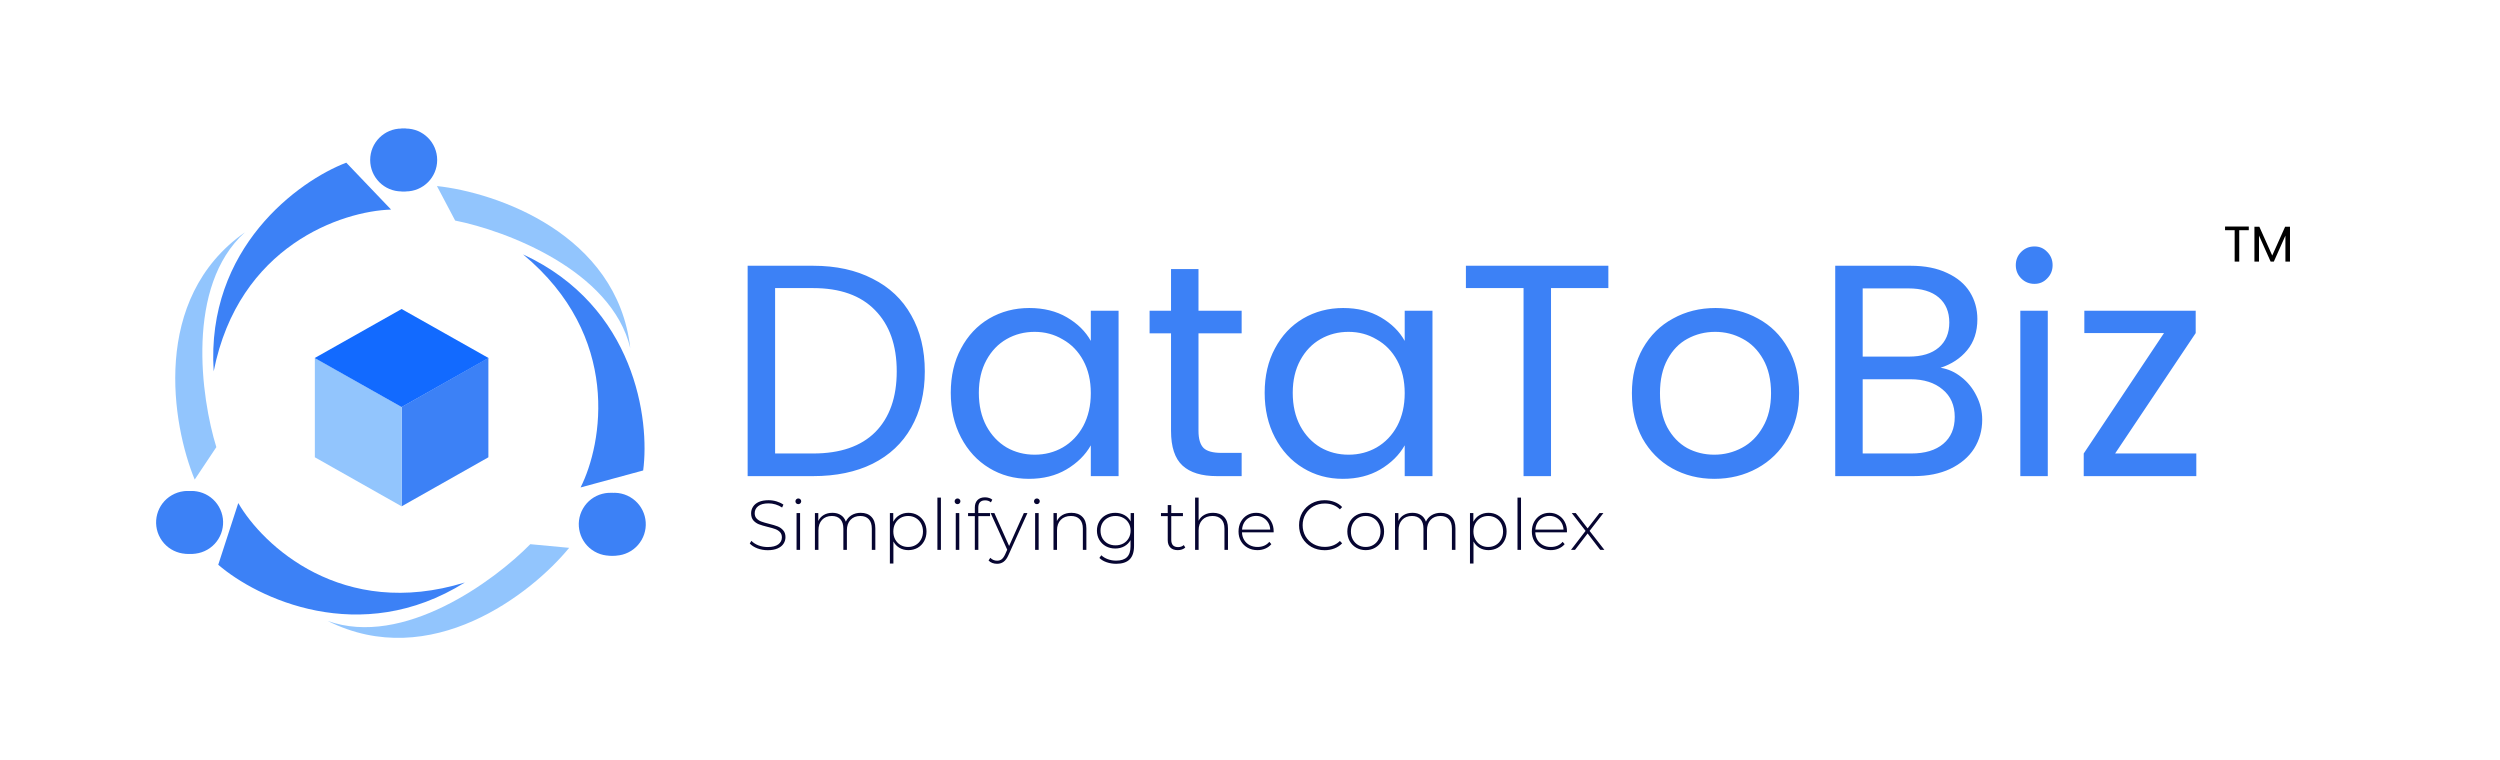 <svg xmlns="http://www.w3.org/2000/svg" width="497" height="151" viewBox="0 0 497 151" fill="none"><path d="M161.651 52.833C166.211 52.833 170.151 53.693 173.471 55.413C176.831 57.093 179.391 59.513 181.151 62.673C182.951 65.833 183.851 69.553 183.851 73.833C183.851 78.113 182.951 81.833 181.151 84.993C179.391 88.113 176.831 90.513 173.471 92.193C170.151 93.833 166.211 94.653 161.651 94.653H148.631V52.833H161.651ZM161.651 90.153C167.051 90.153 171.171 88.733 174.011 85.893C176.851 83.013 178.271 78.993 178.271 73.833C178.271 68.633 176.831 64.573 173.951 61.653C171.111 58.733 167.011 57.273 161.651 57.273H154.091V90.153H161.651ZM189.013 78.093C189.013 74.733 189.693 71.793 191.053 69.273C192.413 66.713 194.273 64.733 196.633 63.333C199.033 61.933 201.693 61.233 204.613 61.233C207.493 61.233 209.993 61.853 212.113 63.093C214.233 64.333 215.813 65.893 216.853 67.773V61.773H222.373V94.653H216.853V88.533C215.773 90.453 214.153 92.053 211.993 93.333C209.873 94.573 207.393 95.193 204.553 95.193C201.633 95.193 198.993 94.473 196.633 93.033C194.273 91.593 192.413 89.573 191.053 86.973C189.693 84.373 189.013 81.413 189.013 78.093ZM216.853 78.153C216.853 75.673 216.353 73.513 215.353 71.673C214.353 69.833 212.993 68.433 211.273 67.473C209.593 66.473 207.733 65.973 205.693 65.973C203.653 65.973 201.793 66.453 200.113 67.413C198.433 68.373 197.093 69.773 196.093 71.613C195.093 73.453 194.593 75.613 194.593 78.093C194.593 80.613 195.093 82.813 196.093 84.693C197.093 86.533 198.433 87.953 200.113 88.953C201.793 89.913 203.653 90.393 205.693 90.393C207.733 90.393 209.593 89.913 211.273 88.953C212.993 87.953 214.353 86.533 215.353 84.693C216.353 82.813 216.853 80.633 216.853 78.153ZM238.26 66.273V85.653C238.26 87.253 238.6 88.393 239.28 89.073C239.96 89.713 241.14 90.033 242.82 90.033H246.84V94.653H241.92C238.88 94.653 236.6 93.953 235.08 92.553C233.56 91.153 232.8 88.853 232.8 85.653V66.273H228.54V61.773H232.8V53.493H238.26V61.773H246.84V66.273H238.26ZM251.416 78.093C251.416 74.733 252.096 71.793 253.456 69.273C254.816 66.713 256.676 64.733 259.036 63.333C261.436 61.933 264.096 61.233 267.016 61.233C269.896 61.233 272.396 61.853 274.516 63.093C276.636 64.333 278.216 65.893 279.256 67.773V61.773H284.776V94.653H279.256V88.533C278.176 90.453 276.556 92.053 274.396 93.333C272.276 94.573 269.796 95.193 266.956 95.193C264.036 95.193 261.396 94.473 259.036 93.033C256.676 91.593 254.816 89.573 253.456 86.973C252.096 84.373 251.416 81.413 251.416 78.093ZM279.256 78.153C279.256 75.673 278.756 73.513 277.756 71.673C276.756 69.833 275.396 68.433 273.676 67.473C271.996 66.473 270.136 65.973 268.096 65.973C266.056 65.973 264.196 66.453 262.516 67.413C260.836 68.373 259.496 69.773 258.496 71.613C257.496 73.453 256.996 75.613 256.996 78.093C256.996 80.613 257.496 82.813 258.496 84.693C259.496 86.533 260.836 87.953 262.516 88.953C264.196 89.913 266.056 90.393 268.096 90.393C270.136 90.393 271.996 89.913 273.676 88.953C275.396 87.953 276.756 86.533 277.756 84.693C278.756 82.813 279.256 80.633 279.256 78.153ZM319.742 52.833V57.273H308.342V94.653H302.882V57.273H291.422V52.833H319.742ZM340.803 95.193C337.723 95.193 334.923 94.493 332.403 93.093C329.923 91.693 327.963 89.713 326.523 87.153C325.123 84.553 324.423 81.553 324.423 78.153C324.423 74.793 325.143 71.833 326.583 69.273C328.063 66.673 330.063 64.693 332.583 63.333C335.103 61.933 337.923 61.233 341.043 61.233C344.163 61.233 346.983 61.933 349.503 63.333C352.023 64.693 354.003 66.653 355.443 69.213C356.923 71.773 357.663 74.753 357.663 78.153C357.663 81.553 356.903 84.553 355.383 87.153C353.903 89.713 351.883 91.693 349.323 93.093C346.763 94.493 343.923 95.193 340.803 95.193ZM340.803 90.393C342.763 90.393 344.603 89.933 346.323 89.013C348.043 88.093 349.423 86.713 350.463 84.873C351.543 83.033 352.083 80.793 352.083 78.153C352.083 75.513 351.563 73.273 350.523 71.433C349.483 69.593 348.123 68.233 346.443 67.353C344.763 66.433 342.943 65.973 340.983 65.973C338.983 65.973 337.143 66.433 335.463 67.353C333.823 68.233 332.503 69.593 331.503 71.433C330.503 73.273 330.003 75.513 330.003 78.153C330.003 80.833 330.483 83.093 331.443 84.933C332.443 86.773 333.763 88.153 335.403 89.073C337.043 89.953 338.843 90.393 340.803 90.393ZM385.782 73.113C387.302 73.353 388.682 73.973 389.922 74.973C391.202 75.973 392.202 77.213 392.922 78.693C393.682 80.173 394.062 81.753 394.062 83.433C394.062 85.553 393.522 87.473 392.442 89.193C391.362 90.873 389.782 92.213 387.702 93.213C385.662 94.173 383.242 94.653 380.442 94.653H364.842V52.833H379.842C382.682 52.833 385.102 53.313 387.102 54.273C389.102 55.193 390.602 56.453 391.602 58.053C392.602 59.653 393.102 61.453 393.102 63.453C393.102 65.933 392.422 67.993 391.062 69.633C389.742 71.233 387.982 72.393 385.782 73.113ZM370.302 70.893H379.482C382.042 70.893 384.022 70.293 385.422 69.093C386.822 67.893 387.522 66.233 387.522 64.113C387.522 61.993 386.822 60.333 385.422 59.133C384.022 57.933 382.002 57.333 379.362 57.333H370.302V70.893ZM379.962 90.153C382.682 90.153 384.802 89.513 386.322 88.233C387.842 86.953 388.602 85.173 388.602 82.893C388.602 80.573 387.802 78.753 386.202 77.433C384.602 76.073 382.462 75.393 379.782 75.393H370.302V90.153H379.962ZM404.459 56.433C403.419 56.433 402.539 56.073 401.819 55.353C401.099 54.633 400.739 53.753 400.739 52.713C400.739 51.673 401.099 50.793 401.819 50.073C402.539 49.353 403.419 48.993 404.459 48.993C405.459 48.993 406.299 49.353 406.979 50.073C407.699 50.793 408.059 51.673 408.059 52.713C408.059 53.753 407.699 54.633 406.979 55.353C406.299 56.073 405.459 56.433 404.459 56.433ZM407.099 61.773V94.653H401.639V61.773H407.099ZM420.485 90.153H436.625V94.653H414.245V90.153L430.205 66.213H414.365V61.773H436.505V66.213L420.485 90.153Z" fill="#3C81F6"></path><path d="M447.06 45.03V45.77H445.16V52H444.25V45.77H442.34V45.03H447.06ZM455.25 45.08V52H454.34V46.84L452.04 52H451.4L449.09 46.83V52H448.18V45.08H449.16L451.72 50.8L454.28 45.08H455.25Z" fill="black"></path><path d="M152.624 109.381C151.905 109.381 151.219 109.259 150.566 109.017C149.922 108.765 149.418 108.443 149.054 108.051L149.376 107.519C149.721 107.883 150.183 108.181 150.762 108.415C151.35 108.639 151.966 108.751 152.61 108.751C153.543 108.751 154.248 108.573 154.724 108.219C155.2 107.864 155.438 107.402 155.438 106.833C155.438 106.394 155.312 106.044 155.06 105.783C154.808 105.521 154.495 105.321 154.122 105.181C153.749 105.041 153.245 104.896 152.61 104.747C151.891 104.569 151.313 104.397 150.874 104.229C150.445 104.061 150.076 103.804 149.768 103.459C149.469 103.104 149.32 102.633 149.32 102.045C149.32 101.569 149.446 101.135 149.698 100.743C149.95 100.341 150.333 100.024 150.846 99.79C151.369 99.557 152.017 99.441 152.792 99.441C153.333 99.441 153.865 99.52 154.388 99.678C154.911 99.837 155.363 100.052 155.746 100.323L155.48 100.897C155.088 100.626 154.654 100.421 154.178 100.281C153.711 100.141 153.249 100.071 152.792 100.071C151.887 100.071 151.201 100.253 150.734 100.617C150.267 100.981 150.034 101.452 150.034 102.031C150.034 102.469 150.16 102.819 150.412 103.081C150.664 103.342 150.977 103.543 151.35 103.683C151.723 103.823 152.232 103.972 152.876 104.131C153.595 104.308 154.169 104.481 154.598 104.649C155.027 104.817 155.391 105.073 155.69 105.419C155.998 105.755 156.152 106.212 156.152 106.791C156.152 107.267 156.021 107.701 155.76 108.093C155.508 108.485 155.116 108.797 154.584 109.031C154.052 109.264 153.399 109.381 152.624 109.381ZM158.355 102.003H159.055V109.311H158.355V102.003ZM158.705 100.225C158.546 100.225 158.411 100.173 158.299 100.071C158.187 99.959 158.131 99.823 158.131 99.665C158.131 99.506 158.187 99.371 158.299 99.258C158.411 99.147 158.546 99.091 158.705 99.091C158.864 99.091 158.999 99.147 159.111 99.258C159.223 99.361 159.279 99.492 159.279 99.65C159.279 99.809 159.223 99.945 159.111 100.057C158.999 100.169 158.864 100.225 158.705 100.225ZM171.105 101.947C172.011 101.947 172.72 102.213 173.233 102.745C173.756 103.277 174.017 104.042 174.017 105.041V109.311H173.317V105.097C173.317 104.275 173.117 103.65 172.715 103.221C172.314 102.791 171.754 102.577 171.035 102.577C170.214 102.577 169.561 102.833 169.075 103.347C168.599 103.86 168.361 104.551 168.361 105.419V109.311H167.661V105.097C167.661 104.275 167.461 103.65 167.059 103.221C166.658 102.791 166.098 102.577 165.379 102.577C164.558 102.577 163.905 102.833 163.419 103.347C162.943 103.86 162.705 104.551 162.705 105.419V109.311H162.005V102.003H162.677V103.571C162.92 103.057 163.279 102.661 163.755 102.381C164.241 102.091 164.815 101.947 165.477 101.947C166.14 101.947 166.7 102.096 167.157 102.395C167.624 102.693 167.955 103.132 168.151 103.711C168.394 103.169 168.772 102.74 169.285 102.423C169.808 102.105 170.415 101.947 171.105 101.947ZM180.576 101.947C181.257 101.947 181.873 102.105 182.424 102.423C182.974 102.74 183.404 103.179 183.712 103.739C184.029 104.299 184.188 104.938 184.188 105.657C184.188 106.375 184.029 107.019 183.712 107.589C183.404 108.149 182.974 108.587 182.424 108.905C181.873 109.213 181.257 109.367 180.576 109.367C179.932 109.367 179.348 109.217 178.826 108.919C178.303 108.611 177.897 108.186 177.608 107.645V112.027H176.908V102.003H177.58V103.725C177.869 103.165 178.275 102.731 178.798 102.423C179.33 102.105 179.922 101.947 180.576 101.947ZM180.534 108.737C181.094 108.737 181.598 108.606 182.046 108.345C182.494 108.083 182.844 107.719 183.096 107.253C183.357 106.786 183.488 106.254 183.488 105.657C183.488 105.059 183.357 104.527 183.096 104.061C182.844 103.594 182.494 103.23 182.046 102.969C181.598 102.707 181.094 102.577 180.534 102.577C179.974 102.577 179.47 102.707 179.022 102.969C178.583 103.23 178.233 103.594 177.972 104.061C177.72 104.527 177.594 105.059 177.594 105.657C177.594 106.254 177.72 106.786 177.972 107.253C178.233 107.719 178.583 108.083 179.022 108.345C179.47 108.606 179.974 108.737 180.534 108.737ZM186.355 98.922H187.055V109.311H186.355V98.922ZM190.005 102.003H190.705V109.311H190.005V102.003ZM190.355 100.225C190.197 100.225 190.061 100.173 189.949 100.071C189.837 99.959 189.781 99.823 189.781 99.665C189.781 99.506 189.837 99.371 189.949 99.258C190.061 99.147 190.197 99.091 190.355 99.091C190.514 99.091 190.649 99.147 190.761 99.258C190.873 99.361 190.929 99.492 190.929 99.65C190.929 99.809 190.873 99.945 190.761 100.057C190.649 100.169 190.514 100.225 190.355 100.225ZM195.854 99.469C194.939 99.469 194.482 99.959 194.482 100.939V102.003H196.82V102.605H194.496V109.311H193.796V102.605H192.452V102.003H193.796V100.883C193.796 100.267 193.973 99.776 194.328 99.412C194.683 99.049 195.182 98.867 195.826 98.867C196.106 98.867 196.372 98.909 196.624 98.993C196.885 99.067 197.1 99.184 197.268 99.343L196.988 99.874C196.689 99.604 196.311 99.469 195.854 99.469ZM204.252 102.003L200.5 110.305C200.22 110.949 199.894 111.406 199.52 111.677C199.156 111.947 198.722 112.083 198.218 112.083C197.882 112.083 197.565 112.027 197.266 111.915C196.977 111.803 196.73 111.639 196.524 111.425L196.874 110.893C197.248 111.275 197.7 111.467 198.232 111.467C198.587 111.467 198.89 111.369 199.142 111.173C199.394 110.977 199.628 110.641 199.842 110.165L200.234 109.283L196.944 102.003H197.686L200.612 108.541L203.538 102.003H204.252ZM205.783 102.003H206.483V109.311H205.783V102.003ZM206.133 100.225C205.974 100.225 205.839 100.173 205.727 100.071C205.615 99.959 205.559 99.823 205.559 99.665C205.559 99.506 205.615 99.371 205.727 99.258C205.839 99.147 205.974 99.091 206.133 99.091C206.291 99.091 206.427 99.147 206.539 99.258C206.651 99.361 206.707 99.492 206.707 99.65C206.707 99.809 206.651 99.945 206.539 100.057C206.427 100.169 206.291 100.225 206.133 100.225ZM213.003 101.947C213.918 101.947 214.641 102.213 215.173 102.745C215.705 103.277 215.971 104.042 215.971 105.041V109.311H215.271V105.097C215.271 104.275 215.061 103.65 214.641 103.221C214.231 102.791 213.652 102.577 212.905 102.577C212.047 102.577 211.37 102.833 210.875 103.347C210.381 103.86 210.133 104.551 210.133 105.419V109.311H209.433V102.003H210.105V103.585C210.357 103.071 210.731 102.67 211.225 102.381C211.729 102.091 212.322 101.947 213.003 101.947ZM225.447 102.003V108.527C225.447 109.74 225.153 110.636 224.565 111.215C223.977 111.793 223.09 112.083 221.905 112.083C221.233 112.083 220.598 111.98 220.001 111.775C219.403 111.569 218.923 111.285 218.559 110.921L218.937 110.389C219.301 110.725 219.739 110.986 220.253 111.173C220.766 111.359 221.312 111.453 221.891 111.453C222.861 111.453 223.58 111.219 224.047 110.753C224.513 110.295 224.747 109.581 224.747 108.611V107.379C224.448 107.911 224.033 108.321 223.501 108.611C222.969 108.9 222.371 109.045 221.709 109.045C221.027 109.045 220.407 108.895 219.847 108.597C219.296 108.289 218.862 107.864 218.545 107.323C218.227 106.781 218.069 106.17 218.069 105.489C218.069 104.807 218.227 104.196 218.545 103.655C218.862 103.113 219.296 102.693 219.847 102.395C220.407 102.096 221.027 101.947 221.709 101.947C222.381 101.947 222.987 102.096 223.529 102.395C224.07 102.693 224.485 103.113 224.775 103.655V102.003H225.447ZM221.765 108.415C222.334 108.415 222.847 108.293 223.305 108.051C223.762 107.799 224.117 107.453 224.369 107.015C224.63 106.567 224.761 106.058 224.761 105.489C224.761 104.919 224.63 104.415 224.369 103.977C224.117 103.538 223.762 103.197 223.305 102.955C222.847 102.703 222.334 102.577 221.765 102.577C221.195 102.577 220.682 102.703 220.225 102.955C219.777 103.197 219.422 103.538 219.161 103.977C218.909 104.415 218.783 104.919 218.783 105.489C218.783 106.058 218.909 106.567 219.161 107.015C219.422 107.453 219.777 107.799 220.225 108.051C220.682 108.293 221.195 108.415 221.765 108.415ZM235.631 108.849C235.454 109.017 235.23 109.147 234.959 109.241C234.698 109.325 234.423 109.367 234.133 109.367C233.499 109.367 233.009 109.194 232.663 108.849C232.318 108.494 232.145 108.004 232.145 107.379V102.605H230.801V102.003H232.145V100.407H232.845V102.003H235.169V102.605H232.845V107.309C232.845 107.785 232.957 108.149 233.181 108.401C233.415 108.643 233.755 108.765 234.203 108.765C234.661 108.765 235.039 108.629 235.337 108.359L235.631 108.849ZM241.154 101.947C242.068 101.947 242.792 102.213 243.324 102.745C243.856 103.277 244.122 104.042 244.122 105.041V109.311H243.422V105.097C243.422 104.275 243.212 103.65 242.792 103.221C242.381 102.791 241.802 102.577 241.056 102.577C240.197 102.577 239.52 102.833 239.026 103.347C238.531 103.86 238.284 104.551 238.284 105.419V109.311H237.584V98.922H238.284V103.529C238.536 103.025 238.909 102.637 239.404 102.367C239.898 102.087 240.482 101.947 241.154 101.947ZM253.191 105.825H246.905C246.924 106.394 247.069 106.903 247.339 107.351C247.61 107.789 247.974 108.13 248.431 108.373C248.898 108.615 249.421 108.737 249.999 108.737C250.475 108.737 250.914 108.653 251.315 108.485C251.726 108.307 252.067 108.051 252.337 107.715L252.743 108.177C252.426 108.559 252.025 108.853 251.539 109.059C251.063 109.264 250.545 109.367 249.985 109.367C249.257 109.367 248.609 109.208 248.039 108.891C247.47 108.573 247.022 108.135 246.695 107.575C246.378 107.015 246.219 106.375 246.219 105.657C246.219 104.947 246.369 104.313 246.667 103.753C246.975 103.183 247.395 102.74 247.927 102.423C248.459 102.105 249.057 101.947 249.719 101.947C250.382 101.947 250.975 102.105 251.497 102.423C252.029 102.731 252.445 103.165 252.743 103.725C253.051 104.285 253.205 104.919 253.205 105.629L253.191 105.825ZM249.719 102.563C249.206 102.563 248.744 102.679 248.333 102.913C247.923 103.137 247.591 103.459 247.339 103.879C247.097 104.289 246.957 104.756 246.919 105.279H252.519C252.491 104.756 252.351 104.289 252.099 103.879C251.847 103.468 251.516 103.146 251.105 102.913C250.695 102.679 250.233 102.563 249.719 102.563ZM263.334 109.381C262.373 109.381 261.505 109.166 260.73 108.737C259.965 108.307 259.358 107.715 258.91 106.959C258.472 106.203 258.252 105.353 258.252 104.411C258.252 103.468 258.472 102.619 258.91 101.863C259.358 101.107 259.965 100.514 260.73 100.085C261.505 99.655 262.373 99.441 263.334 99.441C264.044 99.441 264.697 99.557 265.294 99.79C265.892 100.015 266.4 100.351 266.82 100.799L266.372 101.261C265.588 100.486 264.585 100.099 263.362 100.099C262.541 100.099 261.794 100.285 261.122 100.659C260.45 101.032 259.923 101.55 259.54 102.213C259.158 102.866 258.966 103.599 258.966 104.411C258.966 105.223 259.158 105.96 259.54 106.623C259.923 107.276 260.45 107.789 261.122 108.163C261.794 108.536 262.541 108.723 263.362 108.723C264.576 108.723 265.579 108.331 266.372 107.547L266.82 108.009C266.4 108.457 265.887 108.797 265.28 109.031C264.683 109.264 264.034 109.381 263.334 109.381ZM271.502 109.367C270.811 109.367 270.186 109.208 269.626 108.891C269.075 108.573 268.641 108.135 268.324 107.575C268.007 107.005 267.848 106.366 267.848 105.657C267.848 104.947 268.007 104.313 268.324 103.753C268.641 103.183 269.075 102.74 269.626 102.423C270.186 102.105 270.811 101.947 271.502 101.947C272.193 101.947 272.813 102.105 273.364 102.423C273.924 102.74 274.363 103.183 274.68 103.753C274.997 104.313 275.156 104.947 275.156 105.657C275.156 106.366 274.997 107.005 274.68 107.575C274.363 108.135 273.924 108.573 273.364 108.891C272.813 109.208 272.193 109.367 271.502 109.367ZM271.502 108.737C272.062 108.737 272.561 108.606 273 108.345C273.448 108.083 273.798 107.719 274.05 107.253C274.311 106.786 274.442 106.254 274.442 105.657C274.442 105.059 274.311 104.527 274.05 104.061C273.798 103.594 273.448 103.23 273 102.969C272.561 102.707 272.062 102.577 271.502 102.577C270.942 102.577 270.438 102.707 269.99 102.969C269.551 103.23 269.201 103.594 268.94 104.061C268.688 104.527 268.562 105.059 268.562 105.657C268.562 106.254 268.688 106.786 268.94 107.253C269.201 107.719 269.551 108.083 269.99 108.345C270.438 108.606 270.942 108.737 271.502 108.737ZM286.428 101.947C287.333 101.947 288.042 102.213 288.556 102.745C289.078 103.277 289.34 104.042 289.34 105.041V109.311H288.64V105.097C288.64 104.275 288.439 103.65 288.038 103.221C287.636 102.791 287.076 102.577 286.358 102.577C285.536 102.577 284.883 102.833 284.398 103.347C283.922 103.86 283.684 104.551 283.684 105.419V109.311H282.984V105.097C282.984 104.275 282.783 103.65 282.382 103.221C281.98 102.791 281.42 102.577 280.702 102.577C279.88 102.577 279.227 102.833 278.742 103.347C278.266 103.86 278.028 104.551 278.028 105.419V109.311H277.328V102.003H278V103.571C278.242 103.057 278.602 102.661 279.078 102.381C279.563 102.091 280.137 101.947 280.8 101.947C281.462 101.947 282.022 102.096 282.48 102.395C282.946 102.693 283.278 103.132 283.474 103.711C283.716 103.169 284.094 102.74 284.608 102.423C285.13 102.105 285.737 101.947 286.428 101.947ZM295.898 101.947C296.579 101.947 297.195 102.105 297.746 102.423C298.297 102.74 298.726 103.179 299.034 103.739C299.351 104.299 299.51 104.938 299.51 105.657C299.51 106.375 299.351 107.019 299.034 107.589C298.726 108.149 298.297 108.587 297.746 108.905C297.195 109.213 296.579 109.367 295.898 109.367C295.254 109.367 294.671 109.217 294.148 108.919C293.625 108.611 293.219 108.186 292.93 107.645V112.027H292.23V102.003H292.902V103.725C293.191 103.165 293.597 102.731 294.12 102.423C294.652 102.105 295.245 101.947 295.898 101.947ZM295.856 108.737C296.416 108.737 296.92 108.606 297.368 108.345C297.816 108.083 298.166 107.719 298.418 107.253C298.679 106.786 298.81 106.254 298.81 105.657C298.81 105.059 298.679 104.527 298.418 104.061C298.166 103.594 297.816 103.23 297.368 102.969C296.92 102.707 296.416 102.577 295.856 102.577C295.296 102.577 294.792 102.707 294.344 102.969C293.905 103.23 293.555 103.594 293.294 104.061C293.042 104.527 292.916 105.059 292.916 105.657C292.916 106.254 293.042 106.786 293.294 107.253C293.555 107.719 293.905 108.083 294.344 108.345C294.792 108.606 295.296 108.737 295.856 108.737ZM301.677 98.922H302.377V109.311H301.677V98.922ZM311.502 105.825H305.216C305.234 106.394 305.379 106.903 305.65 107.351C305.92 107.789 306.284 108.13 306.742 108.373C307.208 108.615 307.731 108.737 308.31 108.737C308.786 108.737 309.224 108.653 309.626 108.485C310.036 108.307 310.377 108.051 310.648 107.715L311.054 108.177C310.736 108.559 310.335 108.853 309.85 109.059C309.374 109.264 308.856 109.367 308.296 109.367C307.568 109.367 306.919 109.208 306.35 108.891C305.78 108.573 305.332 108.135 305.006 107.575C304.688 107.015 304.53 106.375 304.53 105.657C304.53 104.947 304.679 104.313 304.978 103.753C305.286 103.183 305.706 102.74 306.238 102.423C306.77 102.105 307.367 101.947 308.03 101.947C308.692 101.947 309.285 102.105 309.808 102.423C310.34 102.731 310.755 103.165 311.054 103.725C311.362 104.285 311.516 104.919 311.516 105.629L311.502 105.825ZM308.03 102.563C307.516 102.563 307.054 102.679 306.644 102.913C306.233 103.137 305.902 103.459 305.65 103.879C305.407 104.289 305.267 104.756 305.23 105.279H310.83C310.802 104.756 310.662 104.289 310.41 103.879C310.158 103.468 309.826 103.146 309.416 102.913C309.005 102.679 308.543 102.563 308.03 102.563ZM318.124 109.311L315.618 106.049L313.112 109.311H312.314L315.212 105.545L312.468 102.003H313.266L315.618 105.041L317.97 102.003H318.754L316.01 105.545L318.95 109.311H318.124Z" fill="#060531"></path><circle r="6.252" transform="matrix(0.5 0.866 0.866 -0.5 37.286 103.859)" fill="#3C81F6"></circle><circle cx="121.313" cy="104.223" r="6.252" transform="rotate(120 121.313 104.223)" fill="#3C81F6"></circle><circle r="6.252" transform="matrix(-1 -8.54142e-08 -8.54142e-08 1 79.842 31.806)" fill="#3C81F6"></circle><circle r="6.252" transform="matrix(0.5 0.866 0.866 -0.5 38.103 103.859)" fill="#3C81F6"></circle><circle cx="122.13" cy="104.223" r="6.252" transform="rotate(120 122.13 104.223)" fill="#3C81F6"></circle><circle r="6.252" transform="matrix(-1 -8.54142e-08 -8.54142e-08 1 80.659 31.806)" fill="#3C81F6"></circle><path d="M43.008 88.888L38.705 95.343C34.213 84.441 29.921 59.349 48.682 46.194C36.849 56.867 39.969 79.104 43.008 88.888Z" fill="#92C5FD"></path><path d="M42.481 73.822C47.429 48.788 68.055 41.953 77.748 41.664L68.84 32.339C59.396 35.938 40.903 49.275 42.481 73.822Z" fill="#3C81F6"></path><path d="M105.423 108.184L113.147 108.91C105.68 118.036 85.628 133.718 65.147 123.444C80.156 128.797 98.251 115.501 105.423 108.184Z" fill="#92C5FD"></path><path d="M92.41 115.796C68.025 123.316 52.223 108.402 47.37 100.006L43.387 112.272C51.036 118.878 71.55 128.83 92.41 115.796Z" fill="#3C81F6"></path><path d="M90.485 43.847L86.865 36.986C98.589 38.239 122.69 46.437 125.301 69.201C121.566 53.71 100.534 45.844 90.485 43.847Z" fill="#92C5FD"></path><path d="M103.978 50.571C123.619 66.863 119.787 88.251 115.416 96.908L127.862 93.528C129.203 83.51 126.305 60.895 103.978 50.571Z" fill="#3C81F6"></path><path d="M79.842 80.908V100.658L97.092 90.908V71.158L79.842 80.908Z" fill="#3C81F6"></path><path d="M79.842 80.908V100.658L62.592 90.908V71.158L79.842 80.908Z" fill="#92C5FD"></path><path d="M79.841 61.429L97.12 71.175L79.841 80.921L62.563 71.175L79.841 61.429Z" fill="#126AFF"></path></svg>